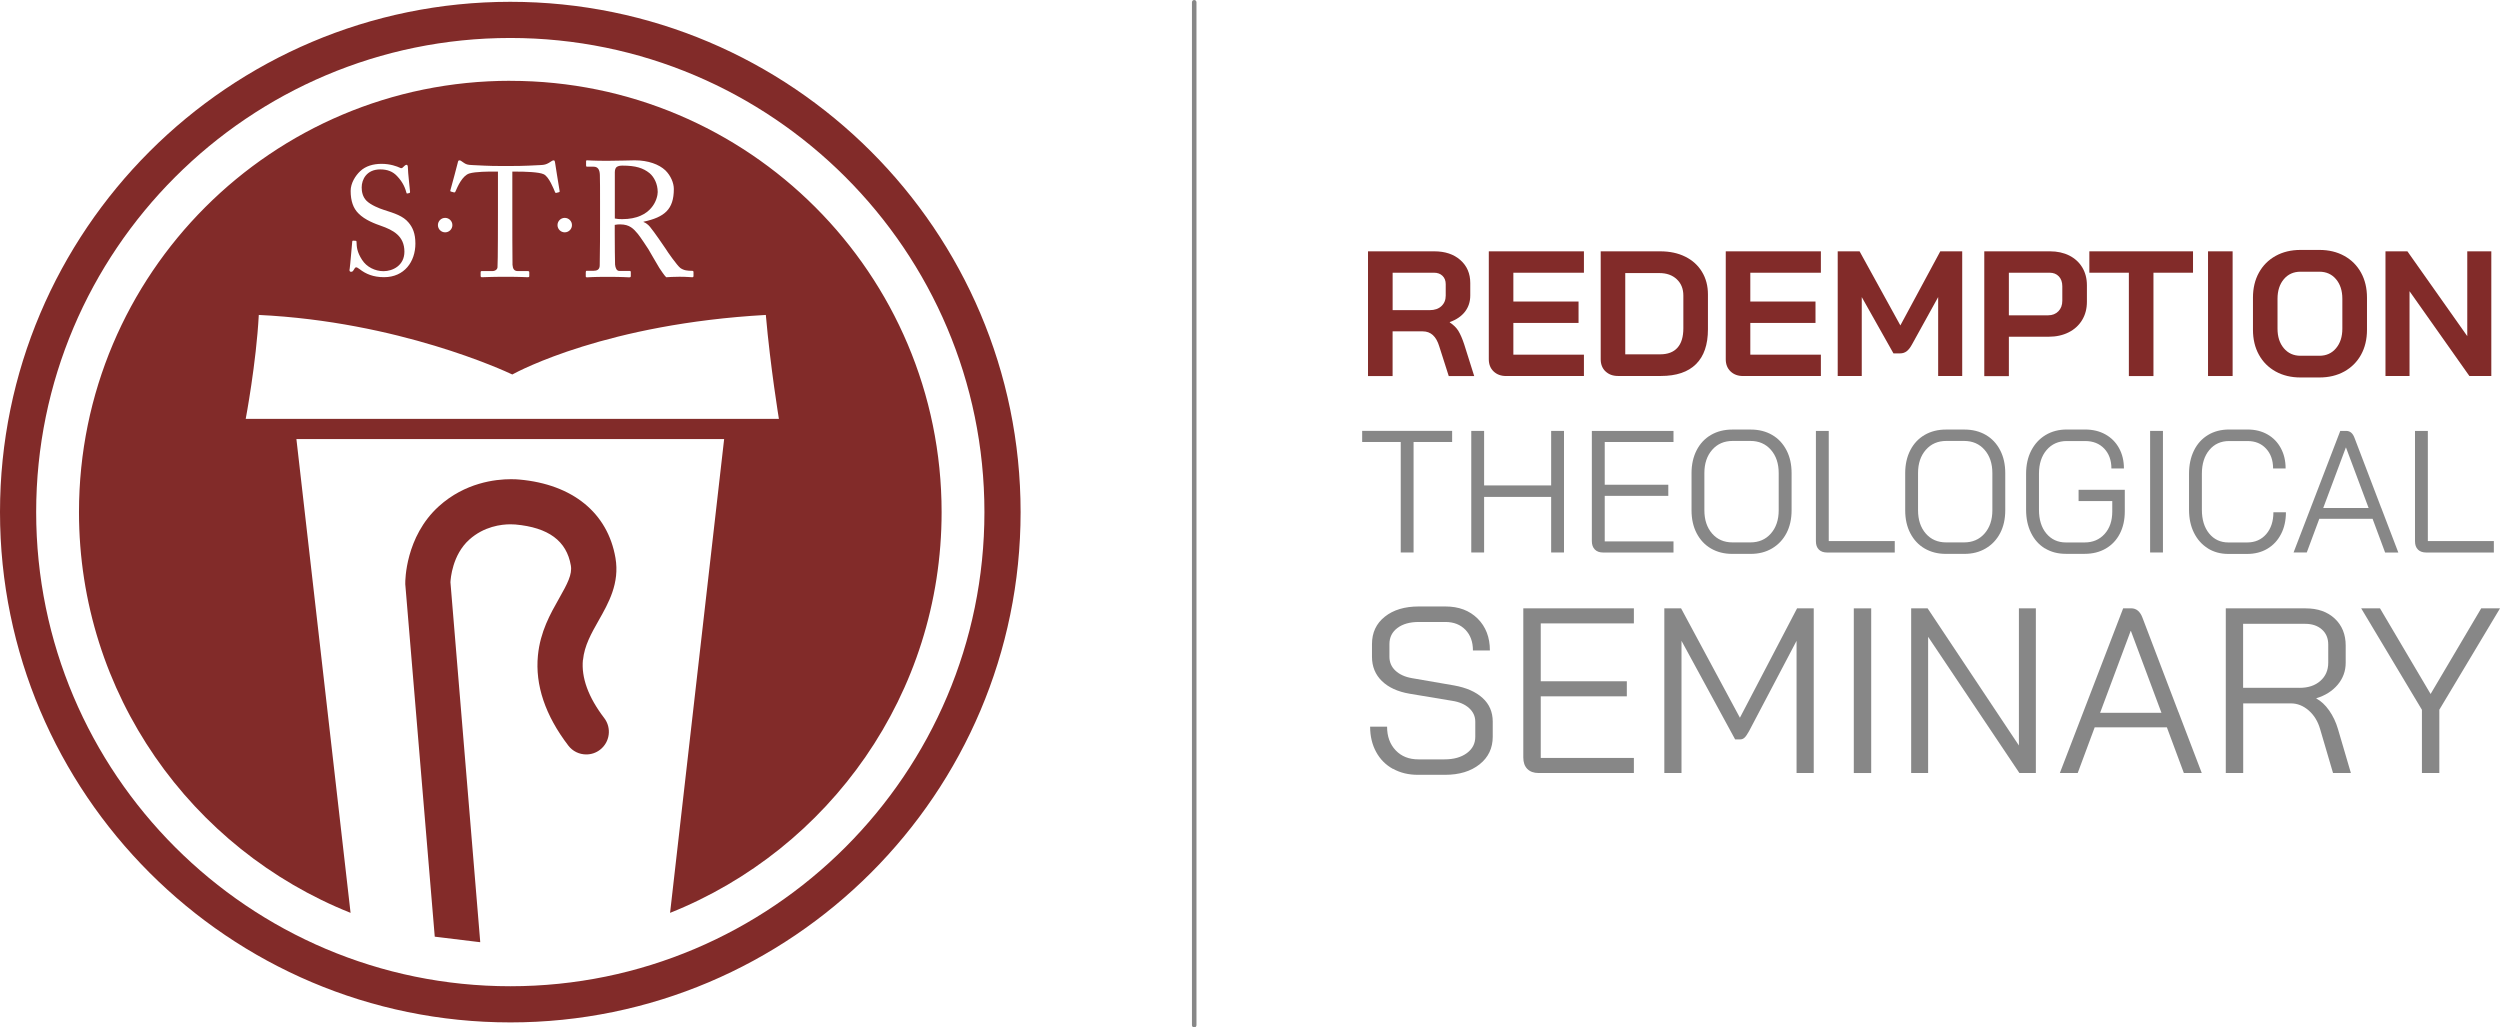 <?xml version="1.0" encoding="UTF-8"?><svg id="Camada_2" xmlns="http://www.w3.org/2000/svg" viewBox="0 0 552.96 227.25"><defs><style>.cls-1{fill:none;}.cls-2{fill:#832b29;}.cls-3{fill:#822b29;}.cls-4{fill:#878787;}</style></defs><g id="Camada_1-2"><path class="cls-4" d="M264.14,227.25c-.28,0-.5-.22-.5-.5V.5c0-.28.22-.5.5-.5s.5.22.5.5v226.25c0,.28-.22.5-.5.5Z"/><path class="cls-3" d="M112.87,226.14C50.63,226.14,0,175.51,0,113.27S50.63.4,112.87.4s112.87,50.63,112.87,112.87-50.63,112.87-112.87,112.87ZM112.87,8.4C55.04,8.4,8,55.44,8,113.27s47.04,104.87,104.87,104.87,104.87-47.05,104.87-104.87S170.7,8.4,112.87,8.4Z"/><path class="cls-1" d="M113.31,82.83c-1.81-.85-25.26-11.7-56.07-13.17-.56,10.65-2.89,22.98-2.89,22.98h117.93s-1.89-11.49-2.89-22.98c-35.04,1.96-54.56,12.34-56.08,13.17Z"/><path class="cls-3" d="M145.47,42.42c0-1.67-.76-3.26-1.81-4.13-1.41-1.12-3.01-1.66-6.01-1.66-.44,0-.91.07-1.23.29-.25.18-.43.58-.43,1.16v10.25c.54.11.94.14,1.63.14,6.59,0,7.86-4.53,7.86-6.04Z"/><path class="cls-3" d="M112.87,17.87c-52.69,0-95.4,42.71-95.4,95.4,0,40.21,24.87,74.6,60.07,88.64l-11.98-104.8h94.61l-11.96,104.8c35.19-14.04,60.06-48.43,60.06-88.63,0-52.69-42.71-95.4-95.4-95.4ZM129.58,60.19c0-.18,0-.29.18-.29h1.48c.8,0,1.41-.25,1.41-1.23.07-3.58.07-6.99.07-10.43v-3.51c0-2.68,0-5-.04-6.05-.04-1.2-.47-1.81-1.38-1.81h-1.45c-.18,0-.22-.11-.22-.25v-.91c0-.18.04-.25.22-.25.33,0,1.45.11,4.49.11,2.03,0,5.39-.11,6.05-.11,3,0,5.39.91,6.77,2.21,1.19,1.16,1.88,2.79,1.88,4.13,0,4.53-2.06,6.23-6.7,7.24v.07c.87.33,1.38.98,1.67,1.38.43.47,3,4.16,3.29,4.63.18.36,2.5,3.66,3.19,4.16.76.54,1.59.62,2.61.62.25,0,.29.15.29.29v.8c0,.22-.04.33-.29.33-.29,0-1.23-.11-2.82-.11-1.05,0-2.39.07-2.93.11-.4-.36-1.2-1.59-1.52-2.06-.29-.43-2.24-3.87-2.43-4.16-.15-.25-1.88-2.86-2.32-3.37-.94-1.12-1.81-2.1-3.91-2.1-.33,0-.69,0-1.2.11v2.03c0,2.14.04,6.19.07,6.74.07.76.36,1.41.91,1.41h2.28c.25,0,.29.11.29.29v.8c0,.25-.03.33-.4.33-.4,0-1.3-.11-4.74-.11s-4.13.11-4.53.11c-.29,0-.29-.11-.29-.29v-.83ZM124.91,48.19c.88,0,1.6.72,1.6,1.6s-.72,1.6-1.6,1.6-1.6-.72-1.6-1.6.72-1.6,1.6-1.6ZM99.61,42.11c.35-1.25,1.56-5.71,1.63-6.09.07-.45.21-.55.35-.55.17,0,.28.03.42.14l.45.31c.62.45.97.55,1.97.59,1.83.07,3.29.21,6.54.21h1.66c3.77,0,5.26-.14,6.96-.21.76-.03,1.21-.14,1.8-.48l.66-.42c.17-.1.28-.14.42-.14.17,0,.24.1.31.55.07.42.73,4.71,1,6.23.03.17-.03.24-.21.28l-.55.14c-.14.03-.17,0-.28-.24-.28-.66-1.31-3.32-2.46-3.88-1.04-.52-4.29-.59-5.99-.59h-.97v9.86c0,.48,0,10.17.04,10.76.07.87.35,1.38,1.18,1.38h2.18c.31,0,.35.1.35.35v.73c0,.17-.03.28-.35.28-.35,0-1.45-.1-4.84-.1s-4.78.1-5.26.1c-.28,0-.31-.14-.31-.35v-.66c0-.24.03-.35.24-.35h2.35c.69,0,1.11-.42,1.14-.83.1-1,.1-11.63.1-12.29v-8.89h-.86c-1.11,0-4.12,0-5.47.42-1.56.48-2.6,2.91-3.08,4.01-.07.17-.17.21-.35.17l-.62-.17c-.1-.03-.21-.07-.14-.28ZM98.46,48.19c.88,0,1.6.72,1.6,1.6s-.71,1.6-1.6,1.6-1.6-.72-1.6-1.6.71-1.6,1.6-1.6ZM77.33,59.58c.13-.85.48-5.16.58-6.15.03-.2.1-.2.24-.2l.51.03c.13,0,.2.07.2.27.03,1.09.1,2.21,1.22,3.94,1.02,1.6,2.89,2.51,4.75,2.51,2.04,0,4.62-1.26,4.62-4.31,0-3.5-2.51-4.79-5.23-5.74-1.05-.37-3.5-1.22-4.96-2.75-1.12-1.12-1.7-2.72-1.7-4.96,0-1.7,1.05-3.36,2.1-4.35,1.22-1.16,2.92-1.63,4.75-1.63,1.94,0,3.43.58,4.01.85.31.17.48.13.65-.03l.44-.41c.17-.14.27-.2.44-.2s.27.27.27.58c0,1.19.44,4.65.48,5.4,0,.17-.03.24-.17.27l-.41.1c-.1.03-.17,0-.2-.1-.27-.99-.71-2.31-2.11-3.77-.92-.98-2.11-1.46-3.7-1.46-3.02,0-4.11,2.24-4.11,3.97,0,.95.2,2.07,1.05,2.95.98.98,2.89,1.73,3.87,2.04,2.34.75,4.24,1.32,5.47,2.82.88,1.05,1.49,2.38,1.49,4.62,0,4.01-2.44,7.44-6.93,7.44-2.38,0-4.04-.71-5.4-1.77-.41-.31-.61-.41-.78-.41-.2,0-.34.24-.54.58-.2.37-.37.41-.61.41-.2,0-.37-.17-.31-.54ZM54.35,92.64s2.33-12.33,2.89-22.98c30.81,1.47,54.26,12.31,56.07,13.17,1.52-.83,21.04-11.21,56.08-13.17,1,11.49,2.89,22.98,2.89,22.98H54.35Z"/><path class="cls-2" d="M128.95,145.97c.31-3.17,1.84-5.86,3.45-8.71,2.2-3.88,4.69-8.27,3.73-13.86-1.71-9.95-9.46-16.27-21.24-17.33-.4-.04-1.05-.08-1.87-.08-3.48,0-10.18.78-15.94,5.98-7.46,6.73-7.45,16.61-7.44,17.03v.15s0,.04,0,.04v.03s6.52,77.96,6.52,77.96c.34.06.67.07,1.01.12l8.03.98c.33.03.68.1,1.01.12v-.15s-6.58-79.46-6.58-79.46c.04-.83.43-6.05,4.14-9.41,3.29-2.97,7.14-3.41,9.14-3.41.47,0,.84.02,1.07.04,7.33.66,11.35,3.63,12.28,9.07.34,1.97-.76,4.03-2.57,7.23-1.96,3.46-4.19,7.38-4.71,12.67-.64,6.55,1.62,13.26,6.72,19.93.95,1.25,2.4,1.96,3.98,1.96,1.1,0,2.15-.35,3.03-1.03,2.19-1.68,2.61-4.82.94-7.01-3.52-4.6-5.1-8.94-4.72-12.89Z"/><path class="cls-3" d="M302.58,55.59h14.66c2.39,0,4.31.64,5.77,1.93,1.46,1.29,2.19,2.98,2.19,5.08v2.76c0,1.37-.39,2.56-1.16,3.57-.78,1.01-1.9,1.78-3.37,2.31v.08c.84.55,1.48,1.18,1.91,1.89s.86,1.69,1.28,2.96l2.21,7.01h-5.63l-2.09-6.54c-.34-1.13-.81-1.97-1.42-2.52-.6-.55-1.35-.83-2.25-.83h-6.66v9.89h-5.44v-27.58ZM316.22,68.6c1.1,0,1.97-.3,2.6-.89.63-.59.95-1.36.95-2.31v-2.56c0-.76-.24-1.37-.71-1.83-.47-.46-1.1-.69-1.89-.69h-9.14v8.28h8.2Z"/><path class="cls-3" d="M330.36,82.15c-.71-.68-1.06-1.58-1.06-2.68v-23.88h21.04v4.73h-15.61v6.38h14.42v4.73h-14.42v7.01h15.61v4.73h-17.22c-1.13,0-2.05-.34-2.76-1.02Z"/><path class="cls-3" d="M355.11,82.15c-.71-.68-1.06-1.58-1.06-2.68v-23.88h13.16c2.1,0,3.95.39,5.54,1.18,1.59.79,2.82,1.9,3.7,3.35.88,1.44,1.32,3.11,1.32,5v7.72c0,3.39-.88,5.96-2.64,7.7-1.76,1.75-4.35,2.62-7.76,2.62h-9.5c-1.13,0-2.05-.34-2.76-1.02ZM367.21,78.37c1.68,0,2.96-.49,3.82-1.46.87-.97,1.3-2.4,1.3-4.29v-7.25c0-1.5-.49-2.7-1.46-3.61-.97-.91-2.25-1.36-3.82-1.36h-7.57v17.97h7.72Z"/><path class="cls-3" d="M382.77,82.15c-.71-.68-1.06-1.58-1.06-2.68v-23.88h21.04v4.73h-15.61v6.38h14.42v4.73h-14.42v7.01h15.61v4.73h-17.22c-1.13,0-2.05-.34-2.76-1.02Z"/><path class="cls-3" d="M406.46,55.59h4.85l9.02,16.39,8.83-16.39h4.85v27.58h-5.32v-17.46l-5.79,10.48c-.39.71-.79,1.22-1.2,1.52-.41.3-.87.45-1.4.45h-1.5l-7.01-12.45v17.46h-5.32v-27.58Z"/><path class="cls-3" d="M438.89,55.59h14.54c1.6,0,3.02.31,4.26.93,1.23.62,2.19,1.5,2.88,2.64.68,1.14,1.02,2.45,1.02,3.92v3.67c0,1.52-.35,2.87-1.06,4.04-.71,1.17-1.7,2.08-2.98,2.72-1.27.64-2.75.97-4.43.97h-8.79v8.71h-5.44v-27.58ZM453.03,69.74c.92,0,1.67-.3,2.25-.89.58-.59.87-1.37.87-2.34v-3.19c0-.92-.26-1.65-.77-2.19s-1.19-.81-2.03-.81h-9.02v9.42h8.71Z"/><path class="cls-3" d="M470.88,60.32h-8.75v-4.73h22.93v4.73h-8.75v22.86h-5.44v-22.86Z"/><path class="cls-3" d="M488.38,55.59h5.44v27.58h-5.44v-27.58Z"/><path class="cls-3" d="M503.34,82.17c-1.59-.88-2.82-2.11-3.7-3.7-.88-1.59-1.32-3.43-1.32-5.54v-7.09c0-2.1.44-3.95,1.32-5.54.88-1.59,2.11-2.82,3.7-3.7,1.59-.88,3.42-1.32,5.5-1.32h4.18c2.08,0,3.91.44,5.5,1.32,1.59.88,2.82,2.11,3.7,3.7.88,1.59,1.32,3.44,1.32,5.54v7.09c0,2.1-.44,3.95-1.32,5.54-.88,1.59-2.12,2.82-3.7,3.7-1.59.88-3.42,1.32-5.5,1.32h-4.18c-2.08,0-3.91-.44-5.5-1.32ZM513.01,78.69c1.52,0,2.75-.55,3.68-1.66.93-1.1,1.4-2.55,1.4-4.33v-6.62c0-1.79-.47-3.23-1.4-4.33-.93-1.1-2.16-1.65-3.68-1.65h-4.18c-1.52,0-2.75.55-3.68,1.65-.93,1.1-1.4,2.55-1.4,4.33v6.62c0,1.79.47,3.23,1.4,4.33.93,1.1,2.16,1.66,3.68,1.66h4.18Z"/><path class="cls-3" d="M527.63,55.59h4.85l13.24,18.76v-18.76h5.32v27.58h-4.85l-13.24-18.76v18.76h-5.32v-27.58Z"/><path class="cls-4" d="M309.82,97.76h-8.53v-2.46h19.9v2.46h-8.53v24.44h-2.84v-24.44Z"/><path class="cls-4" d="M325.42,95.31h2.84v12.06h14.83v-12.06h2.84v26.89h-2.84v-12.29h-14.83v12.29h-2.84v-26.89Z"/><path class="cls-4" d="M352.74,121.53c-.44-.45-.65-1.07-.65-1.86v-24.36h18.06v2.46h-15.21v9.45h14.06v2.46h-14.06v10.07h15.21v2.46h-15.56c-.79,0-1.41-.22-1.84-.67Z"/><path class="cls-4" d="M378.44,121.32c-1.36-.79-2.41-1.92-3.17-3.38s-1.13-3.15-1.13-5.07v-8.22c0-1.92.38-3.61,1.13-5.07s1.81-2.59,3.17-3.38c1.36-.79,2.93-1.19,4.73-1.19h4.07c1.79,0,3.37.4,4.73,1.19,1.36.79,2.41,1.92,3.17,3.38s1.13,3.15,1.13,5.07v8.22c0,1.92-.38,3.61-1.13,5.05-.76,1.45-1.82,2.57-3.19,3.38-1.37.81-2.94,1.21-4.71,1.21h-4.11c-1.77,0-3.33-.4-4.69-1.19ZM387.16,119.97c1.87,0,3.38-.65,4.53-1.96,1.15-1.31,1.73-3.02,1.73-5.15v-8.22c0-2.13-.58-3.84-1.73-5.15-1.15-1.31-2.66-1.96-4.53-1.96h-3.92c-1.87,0-3.38.65-4.53,1.96-1.15,1.31-1.73,3.02-1.73,5.15v8.22c0,2.13.57,3.84,1.71,5.15,1.14,1.31,2.64,1.96,4.51,1.96h3.96Z"/><path class="cls-4" d="M402.3,121.55c-.44-.44-.65-1.05-.65-1.84v-24.4h2.84v24.36h14.6v2.54h-14.95c-.79,0-1.41-.22-1.84-.65Z"/><path class="cls-4" d="M425.7,121.32c-1.36-.79-2.41-1.92-3.17-3.38s-1.13-3.15-1.13-5.07v-8.22c0-1.92.38-3.61,1.13-5.07s1.81-2.59,3.17-3.38c1.36-.79,2.93-1.19,4.73-1.19h4.07c1.79,0,3.37.4,4.73,1.19,1.36.79,2.41,1.92,3.17,3.38s1.13,3.15,1.13,5.07v8.22c0,1.92-.38,3.61-1.13,5.05-.76,1.45-1.82,2.57-3.19,3.38-1.37.81-2.94,1.21-4.71,1.21h-4.11c-1.77,0-3.33-.4-4.69-1.19ZM434.42,119.97c1.87,0,3.38-.65,4.53-1.96,1.15-1.31,1.73-3.02,1.73-5.15v-8.22c0-2.13-.58-3.84-1.73-5.15-1.15-1.31-2.66-1.96-4.53-1.96h-3.92c-1.87,0-3.38.65-4.53,1.96-1.15,1.31-1.73,3.02-1.73,5.15v8.22c0,2.13.57,3.84,1.71,5.15,1.14,1.31,2.64,1.96,4.51,1.96h3.96Z"/><path class="cls-4" d="M452.3,121.3c-1.32-.81-2.34-1.95-3.07-3.44-.73-1.49-1.09-3.19-1.09-5.11v-7.99c0-1.92.38-3.62,1.13-5.09.76-1.47,1.81-2.62,3.17-3.44,1.36-.82,2.92-1.23,4.69-1.23h4.07c1.69,0,3.18.36,4.48,1.08,1.29.72,2.3,1.73,3.02,3.04.72,1.31,1.08,2.8,1.08,4.5h-2.77c0-1.82-.53-3.28-1.59-4.4-1.06-1.11-2.47-1.67-4.21-1.67h-4.07c-1.84,0-3.33.66-4.46,1.98-1.13,1.32-1.69,3.07-1.69,5.24v7.99c0,2.18.54,3.93,1.63,5.24s2.53,1.98,4.32,1.98h4.15c1.82,0,3.29-.63,4.42-1.88,1.13-1.25,1.69-2.91,1.69-4.96v-2.31h-7.45v-2.5h10.22v4.8c0,1.84-.36,3.48-1.09,4.9-.73,1.42-1.77,2.52-3.11,3.3s-2.9,1.17-4.67,1.17h-4.15c-1.77,0-3.31-.4-4.63-1.21Z"/><path class="cls-4" d="M475.57,95.31h2.84v26.89h-2.84v-26.89Z"/><path class="cls-4" d="M488.34,121.28c-1.32-.82-2.34-1.97-3.07-3.44-.73-1.47-1.09-3.17-1.09-5.09v-7.99c0-1.92.36-3.62,1.09-5.11.73-1.49,1.77-2.63,3.11-3.44,1.34-.81,2.9-1.21,4.67-1.21h4.07c1.67,0,3.13.36,4.4,1.08,1.27.72,2.25,1.73,2.96,3.04s1.06,2.8,1.06,4.5h-2.77c0-1.82-.52-3.28-1.56-4.4s-2.4-1.67-4.09-1.67h-4.07c-1.82,0-3.28.66-4.38,1.98-1.1,1.32-1.65,3.07-1.65,5.24v7.99c0,2.18.54,3.93,1.61,5.24,1.08,1.32,2.5,1.98,4.26,1.98h4.15c1.74,0,3.14-.61,4.21-1.84,1.06-1.23,1.59-2.84,1.59-4.84h2.77c0,1.82-.36,3.43-1.08,4.82-.72,1.4-1.72,2.48-3.02,3.25-1.29.77-2.79,1.15-4.48,1.15h-4.15c-1.72,0-3.23-.41-4.55-1.23Z"/><path class="cls-4" d="M524.79,114.75h-11.8l-2.77,7.45h-2.92l10.33-26.89h1.31c.85,0,1.46.51,1.84,1.54l5.92,15.52h.04v.08l3.73,9.76h-2.92l-2.77-7.45ZM513.87,112.36h10.03l-5-13.37h-.04l-5,13.37Z"/><path class="cls-4" d="M534.81,121.55c-.44-.44-.65-1.05-.65-1.84v-24.4h2.84v24.36h14.6v2.54h-14.95c-.79,0-1.41-.22-1.84-.65Z"/><path class="cls-4" d="M308.1,170.07c-1.6-.88-2.84-2.13-3.72-3.75-.88-1.61-1.33-3.48-1.33-5.59h3.75c0,2.15.63,3.89,1.9,5.23s2.94,2,5.02,2h5.78c2.05,0,3.69-.46,4.94-1.38,1.25-.92,1.87-2.12,1.87-3.62v-3.33c0-1.18-.46-2.19-1.38-3.02-.92-.83-2.18-1.37-3.77-1.61l-9.37-1.56c-2.64-.45-4.68-1.39-6.14-2.81-1.46-1.42-2.19-3.21-2.19-5.36v-2.81c0-2.53.94-4.55,2.84-6.06,1.89-1.51,4.4-2.26,7.52-2.26h5.88c2.95,0,5.32.89,7.13,2.68,1.8,1.79,2.71,4.14,2.71,7.05h-3.75c0-1.91-.56-3.43-1.67-4.58-1.11-1.14-2.58-1.72-4.42-1.72h-5.88c-1.98,0-3.56.44-4.73,1.33-1.18.88-1.77,2.07-1.77,3.56v2.81c0,1.21.44,2.24,1.33,3.07.88.83,2.11,1.39,3.67,1.66l9.31,1.61c2.71.49,4.8,1.41,6.3,2.78s2.24,3.11,2.24,5.23v3.33c0,2.53-.97,4.57-2.91,6.11-1.94,1.54-4.49,2.32-7.65,2.32h-5.98c-2.08,0-3.92-.44-5.51-1.33Z"/><path class="cls-4" d="M337.81,170.07c-.59-.61-.88-1.45-.88-2.52v-32.99h24.46v3.33h-20.6v12.8h19.04v3.33h-19.04v13.63h20.6v3.33h-21.07c-1.08,0-1.91-.3-2.5-.91Z"/><path class="cls-4" d="M368.14,134.56h3.69l13.01,24.19,12.64-24.19h3.69v36.42h-3.8v-29.24l-10.51,19.98c-.38.69-.71,1.17-.99,1.43-.28.26-.59.39-.94.39h-1.15l-11.86-21.8v29.24h-3.8v-36.42Z"/><path class="cls-4" d="M410.03,134.56h3.85v36.42h-3.85v-36.42Z"/><path class="cls-4" d="M422.72,134.56h3.64l20.19,30.33v-30.33h3.75v36.42h-3.64l-20.19-30.13v30.13h-3.75v-36.42Z"/><path class="cls-4" d="M479.28,160.88h-15.97l-3.75,10.09h-3.95l14-36.42h1.77c1.14,0,1.98.69,2.5,2.08l8.01,21.02h.05v.1l5.05,13.22h-3.96l-3.75-10.09ZM464.5,157.66h13.58l-6.76-18.11h-.05l-6.76,18.11Z"/><path class="cls-4" d="M492.29,134.56h17.69c2.67,0,4.81.75,6.43,2.26,1.61,1.51,2.42,3.5,2.42,5.96v3.8c0,1.84-.59,3.46-1.77,4.87-1.18,1.4-2.76,2.4-4.73,2.99v.05c1.04.56,1.99,1.44,2.84,2.65.85,1.21,1.5,2.58,1.95,4.11l2.86,9.73h-3.95l-2.86-9.73c-.49-1.7-1.33-3.07-2.52-4.11-1.2-1.04-2.51-1.56-3.93-1.56h-10.56v15.4h-3.85v-36.42ZM508.63,152.14c1.91,0,3.44-.51,4.6-1.54,1.16-1.02,1.74-2.37,1.74-4.03v-4.01c0-1.39-.47-2.5-1.4-3.33-.94-.83-2.17-1.25-3.69-1.25h-13.74v14.15h12.49Z"/><path class="cls-4" d="M535.68,156.98l-13.42-22.42h4.16l11.19,18.94,11.19-18.94h4.16l-13.42,22.42v14h-3.85v-14Z"/></g></svg>